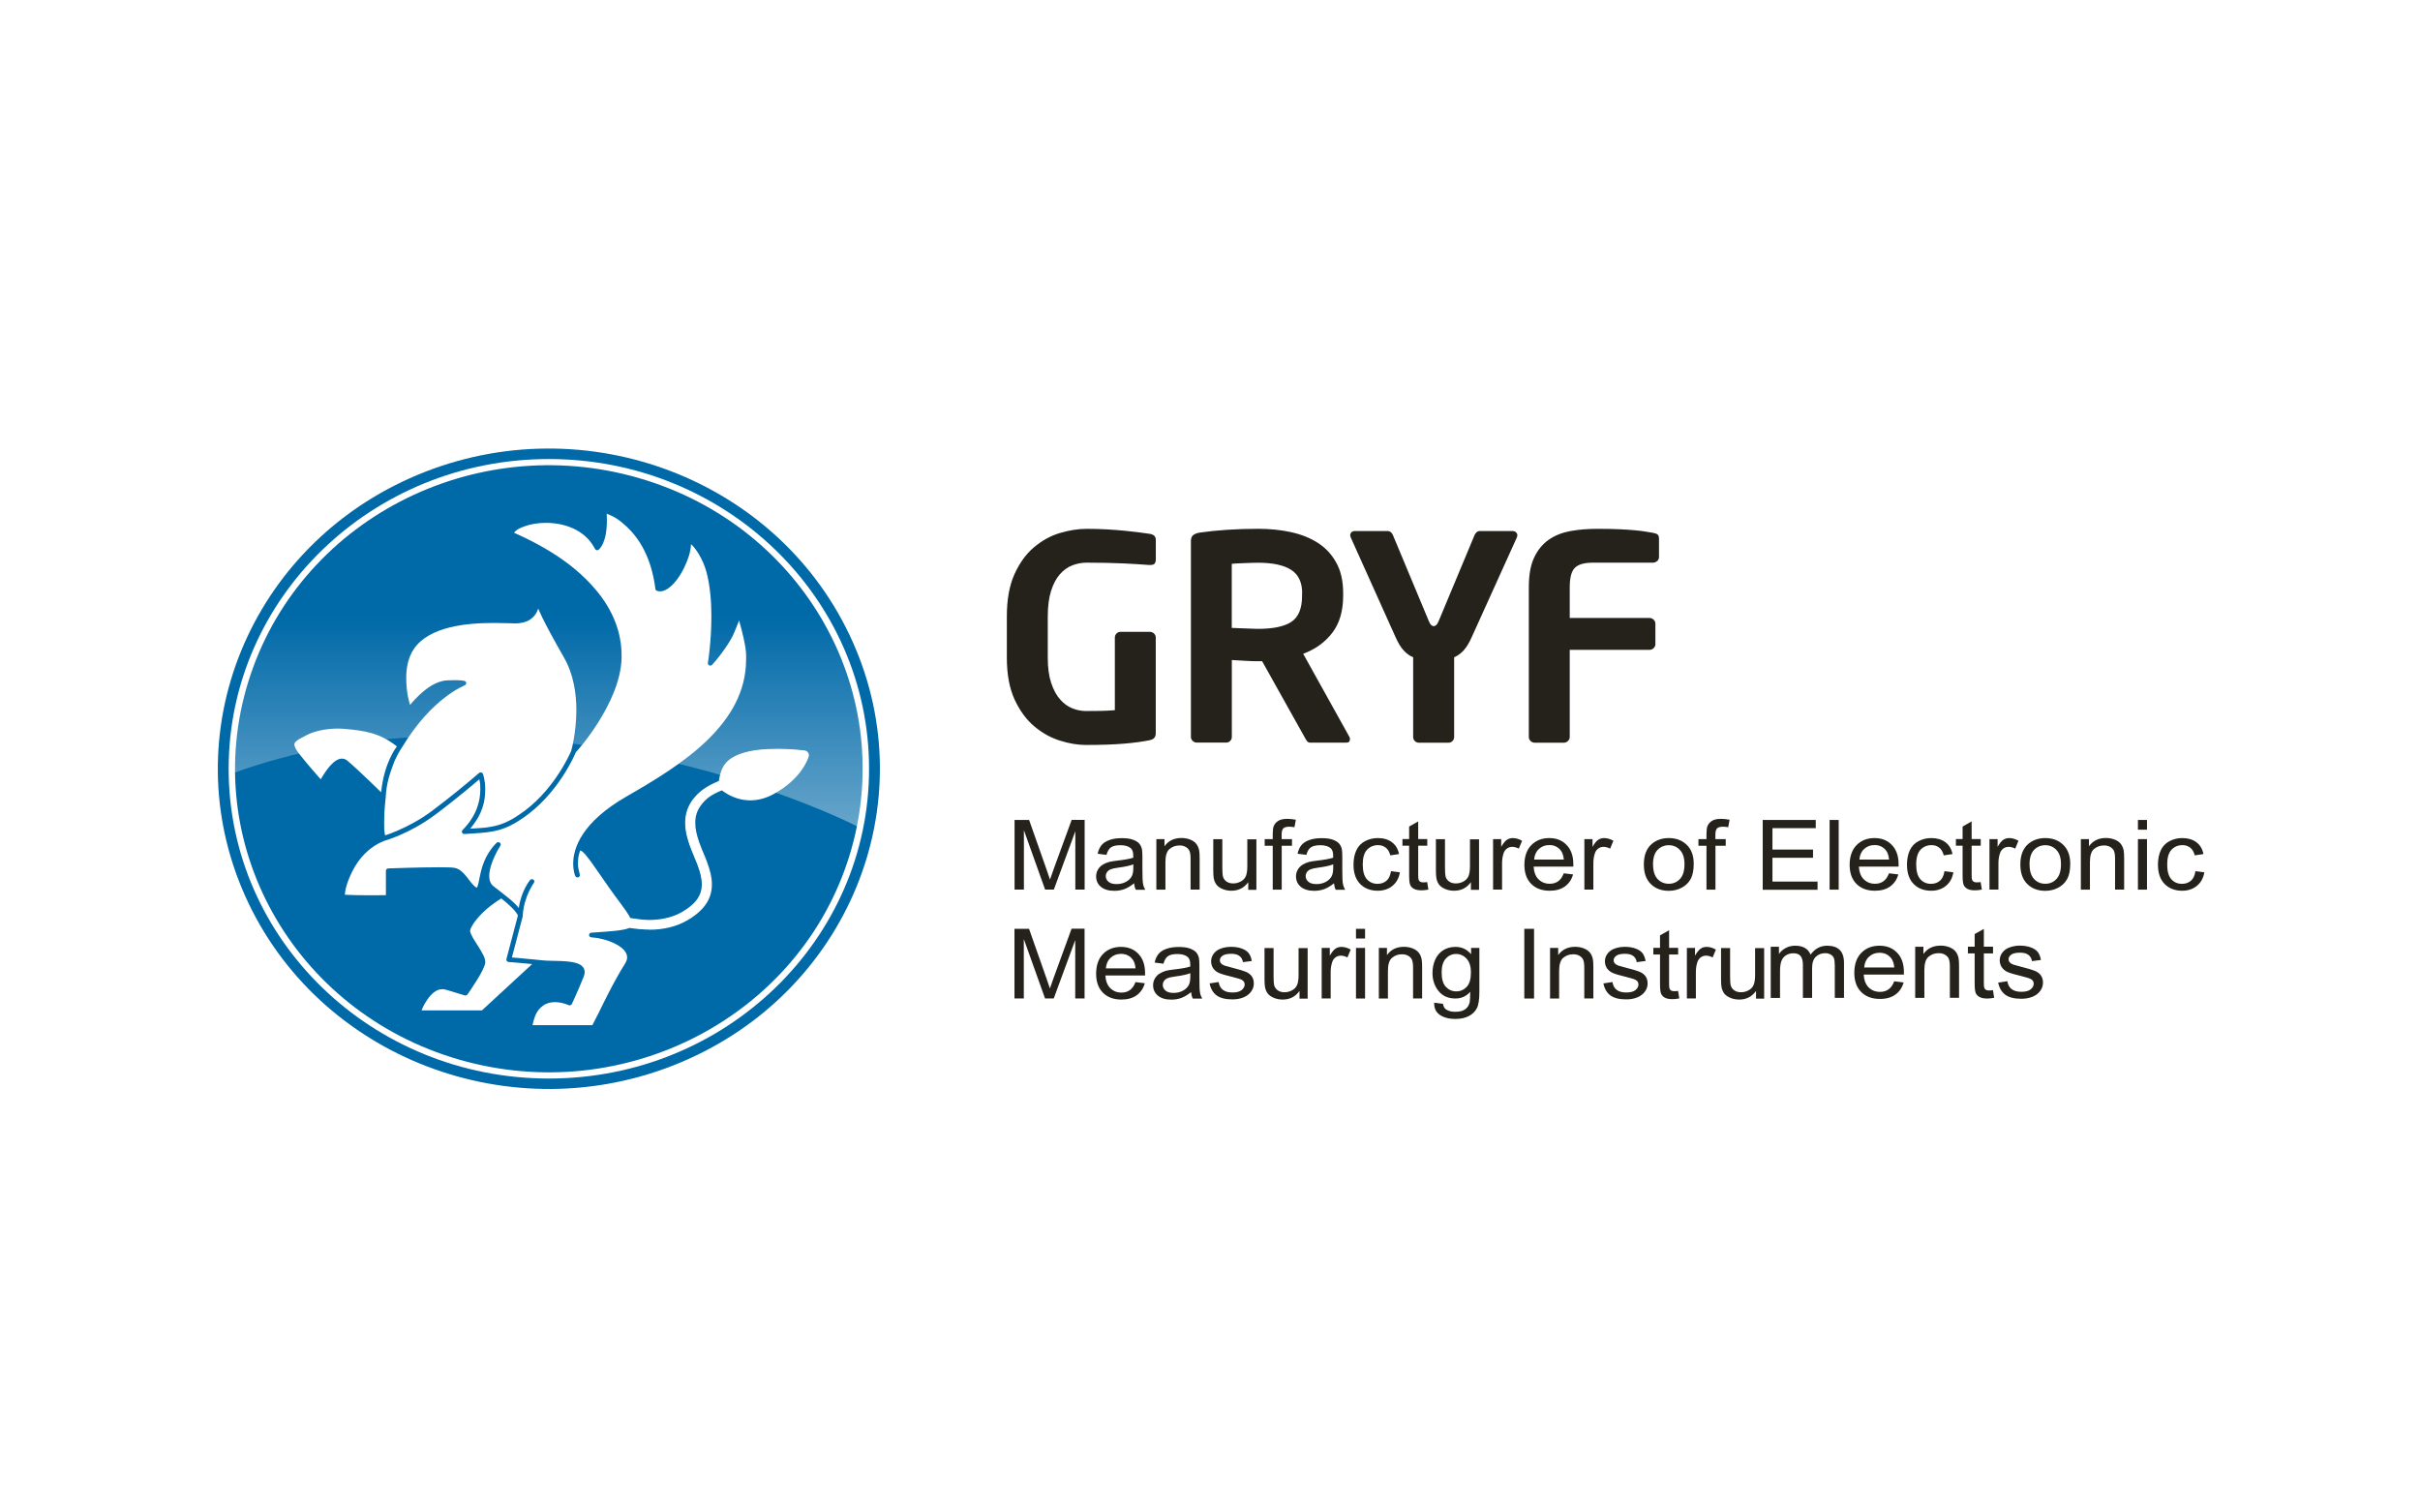 <svg width="160" height="100" viewBox="0 0 160 100" fill="none" xmlns="http://www.w3.org/2000/svg">
<rect width="160" height="100" fill="white"/>
<path fill-rule="evenodd" clip-rule="evenodd" d="M76.048 48.933C75.554 49.034 74.975 49.112 74.311 49.168C73.647 49.224 72.809 49.254 71.794 49.254C71.261 49.254 70.694 49.161 70.088 48.97C69.482 48.783 68.918 48.47 68.39 48.029C67.865 47.589 67.429 46.999 67.085 46.26C66.742 45.52 66.568 44.59 66.568 43.474V40.763C66.568 39.647 66.734 38.717 67.066 37.978C67.398 37.239 67.822 36.645 68.343 36.201C68.865 35.756 69.432 35.439 70.049 35.249C70.667 35.062 71.269 34.965 71.852 34.965C72.319 34.965 72.771 34.976 73.207 35.002C73.643 35.028 74.041 35.058 74.407 35.096C74.77 35.133 75.098 35.17 75.384 35.208C75.669 35.245 75.889 35.279 76.048 35.301C76.295 35.349 76.418 35.484 76.418 35.697V36.959C76.418 37.097 76.391 37.198 76.341 37.261C76.291 37.325 76.187 37.355 76.028 37.355H75.971C75.515 37.317 74.948 37.283 74.268 37.25C73.589 37.22 72.782 37.201 71.841 37.201C71.512 37.201 71.196 37.261 70.891 37.381C70.586 37.5 70.312 37.698 70.069 37.974C69.826 38.251 69.636 38.616 69.49 39.076C69.347 39.535 69.274 40.095 69.274 40.76V43.47C69.274 44.135 69.347 44.695 69.498 45.147C69.648 45.599 69.841 45.965 70.084 46.237C70.323 46.513 70.594 46.711 70.895 46.831C71.196 46.95 71.489 47.01 71.775 47.01C72.141 47.01 72.477 47.01 72.79 47.002C73.103 46.995 73.408 46.98 73.709 46.954V42.152C73.709 42.051 73.743 41.966 73.817 41.887C73.89 41.813 73.979 41.775 74.083 41.775H76.025C76.129 41.775 76.221 41.813 76.299 41.887C76.376 41.962 76.414 42.051 76.414 42.152V48.477C76.414 48.727 76.291 48.88 76.044 48.929L76.048 48.933Z" fill="#24221B"/>
<path fill-rule="evenodd" clip-rule="evenodd" d="M86.094 39.218C86.094 38.502 85.851 37.99 85.365 37.676C84.879 37.363 84.149 37.206 83.177 37.206C83.072 37.206 82.937 37.206 82.775 37.213C82.613 37.221 82.447 37.225 82.277 37.232C82.107 37.239 81.949 37.243 81.799 37.251C81.648 37.258 81.528 37.266 81.439 37.281V41.518C81.517 41.518 81.636 41.518 81.799 41.53C81.961 41.537 82.13 41.541 82.304 41.548C82.478 41.556 82.648 41.559 82.81 41.567C82.972 41.574 83.091 41.578 83.169 41.578C84.18 41.578 84.921 41.421 85.388 41.108C85.855 40.794 86.087 40.223 86.087 39.394V39.226L86.094 39.218ZM89.248 48.878C89.248 49.027 89.171 49.102 89.013 49.102H86.639C86.534 49.102 86.457 49.064 86.407 48.99C86.353 48.915 86.303 48.829 86.249 48.728L83.447 43.718H83.177C82.918 43.718 82.617 43.71 82.281 43.688C81.945 43.669 81.663 43.654 81.443 43.639V48.724C81.443 48.825 81.409 48.911 81.335 48.986C81.262 49.061 81.177 49.098 81.073 49.098H79.127C79.023 49.098 78.934 49.061 78.853 48.986C78.776 48.911 78.738 48.822 78.738 48.721V35.772C78.738 35.585 78.792 35.447 78.904 35.369C79.012 35.287 79.166 35.234 79.363 35.208C79.869 35.134 80.455 35.074 81.119 35.029C81.783 34.984 82.47 34.962 83.188 34.962C83.941 34.962 84.659 35.033 85.334 35.178C86.01 35.324 86.604 35.559 87.117 35.884C87.631 36.209 88.04 36.646 88.345 37.195C88.65 37.74 88.804 38.416 88.804 39.218V39.386C88.804 40.391 88.565 41.209 88.09 41.832C87.611 42.459 86.971 42.926 86.16 43.225L89.217 48.721C89.244 48.758 89.256 48.81 89.256 48.874L89.248 48.878Z" fill="#24221B"/>
<path fill-rule="evenodd" clip-rule="evenodd" d="M100.322 35.394C100.322 35.42 100.31 35.469 100.283 35.544L97.326 42.078C97.145 42.492 96.956 42.802 96.763 43.011C96.57 43.216 96.361 43.366 96.142 43.455V48.727C96.142 48.828 96.107 48.918 96.034 48.992C95.96 49.067 95.875 49.105 95.767 49.105H93.806C93.702 49.105 93.613 49.067 93.54 48.992C93.467 48.918 93.432 48.828 93.432 48.727V43.455C93.212 43.369 93.004 43.22 92.811 43.011C92.614 42.806 92.428 42.492 92.247 42.078L89.31 35.544C89.283 35.469 89.271 35.42 89.271 35.394C89.271 35.319 89.298 35.252 89.348 35.196C89.398 35.14 89.48 35.11 89.58 35.11H91.741C91.83 35.11 91.911 35.14 91.973 35.204C92.038 35.267 92.085 35.334 92.108 35.413L94.451 41.025C94.517 41.189 94.578 41.29 94.636 41.334C94.694 41.379 94.744 41.402 94.783 41.402C94.837 41.402 94.891 41.379 94.948 41.334C95.007 41.29 95.069 41.185 95.135 41.025L97.477 35.413C97.504 35.338 97.546 35.267 97.612 35.204C97.677 35.14 97.755 35.11 97.847 35.11H99.99C100.094 35.11 100.175 35.136 100.233 35.196C100.291 35.252 100.322 35.319 100.322 35.394Z" fill="#24221B"/>
<path fill-rule="evenodd" clip-rule="evenodd" d="M109.566 37.089C109.488 37.164 109.396 37.201 109.292 37.201H105.32C104.749 37.201 104.351 37.313 104.124 37.541C103.896 37.765 103.784 38.195 103.784 38.822V40.857H109.056C109.161 40.857 109.249 40.894 109.331 40.969C109.408 41.043 109.447 41.133 109.447 41.234V42.589C109.447 42.69 109.408 42.776 109.331 42.854C109.253 42.929 109.161 42.966 109.056 42.966H103.784V48.727C103.784 48.828 103.746 48.918 103.664 48.993C103.587 49.067 103.494 49.105 103.391 49.105H101.468C101.364 49.105 101.271 49.067 101.194 48.993C101.116 48.918 101.079 48.828 101.079 48.727V38.822C101.079 38.019 101.194 37.366 101.43 36.865C101.665 36.365 101.985 35.973 102.391 35.689C102.796 35.405 103.271 35.215 103.819 35.114C104.367 35.013 104.957 34.965 105.594 34.965C106.177 34.965 106.667 34.972 107.065 34.991C107.458 35.01 107.798 35.032 108.076 35.058C108.354 35.084 108.589 35.11 108.778 35.144C108.968 35.174 109.137 35.204 109.296 35.23C109.439 35.256 109.539 35.294 109.597 35.342C109.654 35.391 109.686 35.488 109.686 35.626V36.832C109.686 36.932 109.647 37.018 109.57 37.097L109.566 37.089Z" fill="#24221B"/>
<path fill-rule="evenodd" clip-rule="evenodd" d="M67.079 58.822V54.214H68.041L69.189 57.476C69.297 57.782 69.37 58.007 69.421 58.157C69.478 57.991 69.563 57.744 69.681 57.417L70.853 54.208H71.712V58.817H71.096V54.959L69.676 58.817H69.099L67.696 54.89V58.817H67.079V58.822ZM74.977 58.404C74.756 58.581 74.541 58.71 74.338 58.785C74.134 58.86 73.913 58.898 73.676 58.898C73.291 58.898 72.991 58.806 72.782 58.629C72.572 58.452 72.471 58.222 72.471 57.943C72.471 57.782 72.51 57.631 72.589 57.497C72.668 57.363 72.77 57.256 72.9 57.175C73.031 57.095 73.172 57.031 73.331 56.988C73.449 56.961 73.625 56.929 73.862 56.902C74.343 56.848 74.7 56.784 74.926 56.709C74.926 56.633 74.926 56.58 74.926 56.564C74.926 56.333 74.869 56.172 74.756 56.075C74.603 55.947 74.377 55.882 74.077 55.882C73.794 55.882 73.585 55.931 73.455 56.022C73.319 56.113 73.223 56.279 73.155 56.521L72.572 56.446C72.623 56.21 72.714 56.017 72.833 55.872C72.957 55.727 73.132 55.614 73.365 55.534C73.596 55.453 73.862 55.416 74.168 55.416C74.473 55.416 74.716 55.448 74.903 55.517C75.09 55.587 75.231 55.668 75.316 55.77C75.407 55.872 75.469 56 75.503 56.156C75.52 56.253 75.531 56.424 75.531 56.676V57.428C75.531 57.953 75.543 58.286 75.571 58.425C75.594 58.565 75.644 58.699 75.718 58.828H75.096C75.033 58.71 74.999 58.57 74.983 58.409L74.977 58.404ZM74.931 57.148C74.716 57.234 74.388 57.304 73.953 57.363C73.704 57.395 73.534 57.433 73.432 57.476C73.331 57.519 73.251 57.578 73.195 57.658C73.138 57.739 73.11 57.83 73.11 57.926C73.11 58.077 73.172 58.2 73.291 58.302C73.41 58.404 73.591 58.452 73.823 58.452C74.055 58.452 74.258 58.404 74.439 58.307C74.62 58.211 74.751 58.082 74.835 57.921C74.898 57.792 74.931 57.605 74.931 57.358V57.154V57.148ZM76.453 58.822V55.48H76.991V55.952C77.251 55.587 77.624 55.405 78.111 55.405C78.326 55.405 78.518 55.442 78.694 55.512C78.869 55.582 79.005 55.678 79.096 55.797C79.186 55.914 79.248 56.054 79.282 56.215C79.305 56.322 79.316 56.505 79.316 56.768V58.817H78.716V56.789C78.716 56.558 78.694 56.387 78.648 56.274C78.603 56.161 78.518 56.07 78.4 56C78.281 55.931 78.145 55.898 77.987 55.898C77.732 55.898 77.517 55.974 77.33 56.129C77.144 56.279 77.053 56.574 77.053 56.998V58.822H76.453ZM82.529 58.822V58.324C82.258 58.704 81.885 58.892 81.415 58.892C81.206 58.892 81.013 58.855 80.832 58.78C80.651 58.704 80.521 58.608 80.431 58.495C80.346 58.383 80.284 58.243 80.25 58.077C80.227 57.964 80.216 57.787 80.216 57.551V55.485H80.815V57.336C80.815 57.631 80.827 57.83 80.849 57.932C80.889 58.082 80.968 58.195 81.087 58.281C81.206 58.367 81.359 58.409 81.534 58.409C81.709 58.409 81.879 58.367 82.037 58.281C82.196 58.195 82.303 58.077 82.371 57.926C82.433 57.776 82.467 57.562 82.467 57.277V55.491H83.067V58.833H82.529V58.822ZM84.148 58.822V55.92H83.616V55.48H84.148V55.126C84.148 54.901 84.17 54.734 84.21 54.627C84.266 54.482 84.368 54.364 84.51 54.273C84.651 54.181 84.855 54.139 85.115 54.139C85.285 54.139 85.471 54.16 85.675 54.198L85.585 54.691C85.46 54.67 85.341 54.659 85.234 54.659C85.053 54.659 84.923 54.697 84.849 54.766C84.775 54.842 84.736 54.976 84.736 55.174V55.48H85.421V55.92H84.742V58.822H84.142H84.148ZM88.193 58.404C87.972 58.581 87.757 58.71 87.553 58.785C87.35 58.86 87.129 58.898 86.891 58.898C86.507 58.898 86.207 58.806 85.998 58.629C85.788 58.452 85.686 58.222 85.686 57.943C85.686 57.782 85.726 57.631 85.805 57.497C85.884 57.363 85.986 57.256 86.116 57.175C86.246 57.095 86.388 57.031 86.546 56.988C86.665 56.961 86.841 56.929 87.078 56.902C87.559 56.848 87.915 56.784 88.142 56.709C88.142 56.633 88.142 56.58 88.142 56.564C88.142 56.333 88.085 56.172 87.972 56.075C87.819 55.947 87.593 55.882 87.293 55.882C87.01 55.882 86.801 55.931 86.671 56.022C86.535 56.113 86.439 56.279 86.371 56.521L85.788 56.446C85.839 56.21 85.93 56.017 86.049 55.872C86.173 55.727 86.348 55.614 86.58 55.534C86.812 55.453 87.078 55.416 87.384 55.416C87.689 55.416 87.932 55.448 88.119 55.517C88.306 55.587 88.447 55.668 88.532 55.77C88.623 55.872 88.685 56 88.719 56.156C88.736 56.253 88.747 56.424 88.747 56.676V57.428C88.747 57.953 88.758 58.286 88.787 58.425C88.809 58.565 88.86 58.699 88.934 58.828H88.311C88.249 58.71 88.215 58.57 88.198 58.409L88.193 58.404ZM88.147 57.148C87.932 57.234 87.604 57.304 87.169 57.363C86.92 57.395 86.75 57.433 86.648 57.476C86.546 57.519 86.467 57.578 86.41 57.658C86.354 57.739 86.326 57.83 86.326 57.926C86.326 58.077 86.388 58.2 86.507 58.302C86.626 58.404 86.807 58.452 87.038 58.452C87.27 58.452 87.474 58.404 87.655 58.307C87.836 58.211 87.966 58.082 88.051 57.921C88.113 57.792 88.147 57.605 88.147 57.358V57.154V57.148ZM91.972 57.599L92.555 57.674C92.492 58.055 92.328 58.35 92.062 58.57C91.796 58.785 91.474 58.892 91.089 58.892C90.608 58.892 90.224 58.742 89.93 58.447C89.635 58.146 89.488 57.723 89.488 57.165C89.488 56.805 89.55 56.489 89.675 56.22C89.799 55.952 89.992 55.748 90.252 55.614C90.507 55.48 90.79 55.41 91.089 55.41C91.468 55.41 91.785 55.501 92.028 55.684C92.272 55.866 92.43 56.129 92.498 56.467L91.921 56.553C91.864 56.328 91.768 56.161 91.627 56.049C91.485 55.936 91.316 55.877 91.118 55.877C90.818 55.877 90.575 55.979 90.382 56.183C90.195 56.387 90.099 56.709 90.099 57.154C90.099 57.599 90.19 57.926 90.371 58.13C90.552 58.334 90.79 58.436 91.078 58.436C91.316 58.436 91.508 58.367 91.666 58.232C91.825 58.098 91.921 57.889 91.966 57.605L91.972 57.599ZM94.359 58.318L94.439 58.817C94.269 58.849 94.122 58.865 93.992 58.865C93.777 58.865 93.607 58.833 93.488 58.769C93.369 58.704 93.284 58.619 93.239 58.511C93.188 58.404 93.166 58.184 93.166 57.841V55.914H92.724V55.475H93.166V54.648L93.765 54.31V55.475H94.365V55.914H93.765V57.873C93.765 58.034 93.777 58.141 93.799 58.184C93.822 58.232 93.856 58.265 93.901 58.297C93.946 58.324 94.014 58.34 94.105 58.34C94.173 58.34 94.257 58.334 94.365 58.318H94.359ZM97.25 58.822V58.324C96.979 58.704 96.605 58.892 96.136 58.892C95.926 58.892 95.734 58.855 95.553 58.78C95.372 58.704 95.242 58.608 95.151 58.495C95.067 58.383 95.004 58.243 94.97 58.077C94.948 57.964 94.936 57.787 94.936 57.551V55.485H95.536V57.336C95.536 57.631 95.547 57.83 95.57 57.932C95.61 58.082 95.689 58.195 95.808 58.281C95.926 58.367 96.079 58.409 96.254 58.409C96.43 58.409 96.6 58.367 96.758 58.281C96.916 58.195 97.024 58.077 97.092 57.926C97.154 57.776 97.188 57.562 97.188 57.277V55.491H97.788V58.833H97.25V58.822ZM98.716 58.822V55.48H99.253V55.99C99.389 55.754 99.519 55.598 99.632 55.523C99.751 55.448 99.875 55.41 100.017 55.41C100.22 55.41 100.424 55.469 100.633 55.587L100.418 56.108C100.271 56.032 100.13 55.99 99.983 55.99C99.853 55.99 99.734 56.027 99.632 56.102C99.53 56.177 99.457 56.279 99.411 56.413C99.344 56.612 99.31 56.832 99.31 57.073V58.817H98.71L98.716 58.822ZM103.389 57.739L104.005 57.814C103.909 58.152 103.728 58.42 103.468 58.608C103.208 58.796 102.868 58.892 102.461 58.892C101.946 58.892 101.539 58.742 101.239 58.442C100.939 58.141 100.786 57.723 100.786 57.181C100.786 56.639 100.939 56.183 101.244 55.877C101.55 55.566 101.946 55.41 102.427 55.41C102.908 55.41 103.281 55.56 103.575 55.866C103.875 56.172 104.022 56.596 104.022 57.148C104.022 57.181 104.022 57.234 104.022 57.299H101.397C101.42 57.664 101.527 57.948 101.725 58.141C101.923 58.334 102.167 58.431 102.461 58.431C102.681 58.431 102.868 58.377 103.021 58.265C103.174 58.157 103.298 57.98 103.389 57.739ZM101.431 56.832H103.394C103.366 56.553 103.292 56.338 103.168 56.199C102.981 55.979 102.732 55.872 102.433 55.872C102.161 55.872 101.929 55.958 101.742 56.135C101.556 56.306 101.454 56.542 101.431 56.832ZM104.752 58.822V55.48H105.29V55.99C105.425 55.754 105.555 55.598 105.669 55.523C105.787 55.448 105.912 55.41 106.053 55.41C106.257 55.41 106.461 55.469 106.67 55.587L106.455 56.108C106.308 56.032 106.166 55.99 106.019 55.99C105.889 55.99 105.77 56.027 105.669 56.102C105.567 56.177 105.493 56.279 105.448 56.413C105.38 56.612 105.346 56.832 105.346 57.073V58.817H104.746L104.752 58.822ZM108.684 57.154C108.684 56.537 108.865 56.081 109.227 55.78C109.527 55.534 109.9 55.41 110.336 55.41C110.817 55.41 111.213 55.56 111.525 55.861C111.83 56.161 111.982 56.574 111.982 57.106C111.982 57.535 111.914 57.873 111.778 58.12C111.643 58.367 111.444 58.554 111.185 58.694C110.924 58.828 110.642 58.898 110.336 58.898C109.844 58.898 109.442 58.747 109.142 58.447C108.837 58.146 108.684 57.717 108.684 57.154ZM109.294 57.154C109.294 57.583 109.391 57.9 109.589 58.114C109.788 58.329 110.037 58.431 110.336 58.431C110.636 58.431 110.879 58.324 111.077 58.109C111.276 57.894 111.371 57.572 111.371 57.132C111.371 56.719 111.27 56.408 111.071 56.199C110.873 55.984 110.624 55.882 110.33 55.882C110.037 55.882 109.782 55.99 109.584 56.199C109.385 56.408 109.29 56.73 109.29 57.154H109.294ZM112.825 58.822V55.92H112.294V55.48H112.825V55.126C112.825 54.901 112.848 54.734 112.887 54.627C112.944 54.482 113.045 54.364 113.187 54.273C113.329 54.181 113.533 54.139 113.792 54.139C113.962 54.139 114.149 54.16 114.353 54.198L114.262 54.691C114.138 54.67 114.019 54.659 113.912 54.659C113.731 54.659 113.6 54.697 113.527 54.766C113.454 54.842 113.414 54.976 113.414 55.174V55.48H114.098V55.92H113.419V58.822H112.82H112.825ZM116.543 58.822V54.214H120.049V54.756H117.187V56.172H119.869V56.714H117.187V58.286H120.169V58.828H116.543V58.822ZM120.966 58.822V54.214H121.566V58.822H120.966ZM124.893 57.739L125.509 57.814C125.413 58.152 125.232 58.42 124.972 58.608C124.711 58.796 124.373 58.892 123.964 58.892C123.45 58.892 123.043 58.742 122.743 58.442C122.444 58.141 122.29 57.723 122.29 57.181C122.29 56.639 122.444 56.183 122.748 55.877C123.054 55.566 123.45 55.41 123.931 55.41C124.412 55.41 124.786 55.56 125.08 55.866C125.379 56.172 125.527 56.596 125.527 57.148C125.527 57.181 125.527 57.234 125.527 57.299H122.901C122.924 57.664 123.031 57.948 123.229 58.141C123.428 58.334 123.671 58.431 123.964 58.431C124.185 58.431 124.373 58.377 124.525 58.265C124.677 58.157 124.802 57.98 124.893 57.739ZM122.936 56.832H124.898C124.869 56.553 124.796 56.338 124.672 56.199C124.485 55.979 124.236 55.872 123.936 55.872C123.665 55.872 123.434 55.958 123.246 56.135C123.059 56.306 122.958 56.542 122.936 56.832ZM128.564 57.599L129.147 57.674C129.085 58.055 128.921 58.35 128.655 58.57C128.389 58.785 128.067 58.892 127.681 58.892C127.201 58.892 126.816 58.742 126.523 58.447C126.228 58.146 126.081 57.723 126.081 57.165C126.081 56.805 126.143 56.489 126.268 56.22C126.392 55.952 126.584 55.748 126.845 55.614C127.1 55.48 127.382 55.41 127.681 55.41C128.061 55.41 128.377 55.501 128.62 55.684C128.865 55.866 129.023 56.129 129.09 56.467L128.513 56.553C128.456 56.328 128.361 56.161 128.219 56.049C128.078 55.936 127.908 55.877 127.71 55.877C127.41 55.877 127.167 55.979 126.974 56.183C126.788 56.387 126.691 56.709 126.691 57.154C126.691 57.599 126.782 57.926 126.964 58.13C127.144 58.334 127.382 58.436 127.671 58.436C127.908 58.436 128.1 58.367 128.259 58.232C128.418 58.098 128.513 57.889 128.559 57.605L128.564 57.599ZM130.952 58.318L131.031 58.817C130.861 58.849 130.714 58.865 130.584 58.865C130.369 58.865 130.199 58.833 130.08 58.769C129.962 58.704 129.877 58.619 129.831 58.511C129.78 58.404 129.758 58.184 129.758 57.841V55.914H129.317V55.475H129.758V54.648L130.357 54.31V55.475H130.958V55.914H130.357V57.873C130.357 58.034 130.369 58.141 130.392 58.184C130.414 58.232 130.448 58.265 130.493 58.297C130.539 58.324 130.606 58.34 130.697 58.34C130.766 58.34 130.851 58.334 130.958 58.318H130.952ZM131.535 58.822V55.48H132.072V55.99C132.207 55.754 132.338 55.598 132.451 55.523C132.57 55.448 132.695 55.41 132.835 55.41C133.039 55.41 133.243 55.469 133.452 55.587L133.238 56.108C133.09 56.032 132.948 55.99 132.802 55.99C132.671 55.99 132.553 56.027 132.451 56.102C132.349 56.177 132.276 56.279 132.23 56.413C132.163 56.612 132.128 56.832 132.128 57.073V58.817H131.529L131.535 58.822ZM133.577 57.154C133.577 56.537 133.758 56.081 134.12 55.78C134.42 55.534 134.793 55.41 135.229 55.41C135.709 55.41 136.106 55.56 136.417 55.861C136.722 56.161 136.875 56.574 136.875 57.106C136.875 57.535 136.807 57.873 136.671 58.12C136.535 58.367 136.337 58.554 136.078 58.694C135.817 58.828 135.535 58.898 135.229 58.898C134.737 58.898 134.335 58.747 134.035 58.447C133.73 58.146 133.577 57.717 133.577 57.154ZM134.187 57.154C134.187 57.583 134.284 57.9 134.482 58.114C134.681 58.329 134.93 58.431 135.229 58.431C135.529 58.431 135.772 58.324 135.97 58.109C136.168 57.894 136.264 57.572 136.264 57.132C136.264 56.719 136.163 56.408 135.964 56.199C135.766 55.984 135.517 55.882 135.223 55.882C134.93 55.882 134.675 55.99 134.476 56.199C134.278 56.408 134.183 56.73 134.183 57.154H134.187ZM137.577 58.822V55.48H138.114V55.952C138.375 55.587 138.748 55.405 139.234 55.405C139.45 55.405 139.642 55.442 139.817 55.512C139.993 55.582 140.128 55.678 140.219 55.797C140.309 55.914 140.371 56.054 140.406 56.215C140.428 56.322 140.44 56.505 140.44 56.768V58.817H139.839V56.789C139.839 56.558 139.817 56.387 139.772 56.274C139.727 56.161 139.642 56.07 139.523 56C139.404 55.931 139.268 55.898 139.11 55.898C138.855 55.898 138.64 55.974 138.454 56.129C138.266 56.279 138.177 56.574 138.177 56.998V58.822H137.577ZM141.351 54.858V54.214H141.95V54.858H141.351ZM141.351 58.822V55.48H141.95V58.822H141.351ZM145.158 57.599L145.74 57.674C145.679 58.055 145.515 58.35 145.248 58.57C144.982 58.785 144.66 58.892 144.276 58.892C143.794 58.892 143.41 58.742 143.116 58.447C142.821 58.146 142.675 57.723 142.675 57.165C142.675 56.805 142.736 56.489 142.861 56.22C142.985 55.952 143.177 55.748 143.438 55.614C143.693 55.48 143.975 55.41 144.276 55.41C144.654 55.41 144.971 55.501 145.214 55.684C145.458 55.866 145.616 56.129 145.683 56.467L145.106 56.553C145.05 56.328 144.954 56.161 144.813 56.049C144.671 55.936 144.501 55.877 144.303 55.877C144.003 55.877 143.76 55.979 143.568 56.183C143.381 56.387 143.285 56.709 143.285 57.154C143.285 57.599 143.375 57.926 143.557 58.13C143.738 58.334 143.975 58.436 144.264 58.436C144.501 58.436 144.693 58.367 144.853 58.232C145.011 58.098 145.106 57.889 145.152 57.605L145.158 57.599ZM67.073 66.017V61.409H68.035L69.183 64.671C69.291 64.977 69.365 65.202 69.415 65.352C69.472 65.186 69.557 64.939 69.676 64.612L70.847 61.403H71.707V66.012H71.09V62.154L69.67 66.012H69.093L67.69 62.084V66.012H67.073V66.017ZM75.073 64.934L75.69 65.009C75.594 65.347 75.412 65.615 75.152 65.803C74.892 65.99 74.552 66.087 74.145 66.087C73.63 66.087 73.223 65.937 72.923 65.636C72.623 65.336 72.471 64.918 72.471 64.376C72.471 63.834 72.623 63.378 72.929 63.072C73.234 62.761 73.63 62.605 74.111 62.605C74.592 62.605 74.966 62.755 75.26 63.061C75.559 63.367 75.707 63.791 75.707 64.343C75.707 64.376 75.707 64.429 75.707 64.494H73.082C73.104 64.859 73.212 65.143 73.41 65.336C73.608 65.529 73.851 65.626 74.145 65.626C74.366 65.626 74.552 65.572 74.705 65.459C74.858 65.352 74.983 65.175 75.073 64.934ZM73.115 64.027H75.079C75.05 63.748 74.977 63.533 74.852 63.394C74.666 63.174 74.417 63.066 74.117 63.066C73.845 63.066 73.613 63.152 73.427 63.329C73.24 63.501 73.138 63.737 73.115 64.027ZM78.745 65.599C78.524 65.776 78.309 65.905 78.105 65.98C77.902 66.055 77.681 66.092 77.444 66.092C77.059 66.092 76.759 66.001 76.55 65.824C76.34 65.647 76.238 65.416 76.238 65.137C76.238 64.977 76.278 64.826 76.357 64.692C76.436 64.558 76.538 64.451 76.668 64.37C76.799 64.29 76.94 64.225 77.098 64.182C77.217 64.156 77.393 64.123 77.63 64.097C78.111 64.043 78.468 63.978 78.694 63.904C78.694 63.828 78.694 63.775 78.694 63.759C78.694 63.528 78.637 63.367 78.524 63.27C78.371 63.142 78.145 63.077 77.845 63.077C77.562 63.077 77.353 63.125 77.223 63.217C77.087 63.308 76.991 63.474 76.923 63.716L76.34 63.641C76.391 63.404 76.482 63.211 76.6 63.066C76.725 62.922 76.9 62.809 77.132 62.728C77.364 62.648 77.63 62.61 77.936 62.61C78.241 62.61 78.484 62.643 78.671 62.712C78.858 62.782 78.999 62.863 79.084 62.965C79.175 63.066 79.237 63.195 79.271 63.351C79.288 63.447 79.299 63.619 79.299 63.871V64.622C79.299 65.148 79.311 65.481 79.339 65.62C79.361 65.76 79.412 65.894 79.486 66.023H78.864C78.801 65.905 78.767 65.765 78.75 65.604L78.745 65.599ZM78.699 64.343C78.484 64.429 78.156 64.499 77.721 64.558C77.472 64.59 77.302 64.628 77.2 64.671C77.098 64.714 77.019 64.773 76.963 64.853C76.906 64.934 76.878 65.025 76.878 65.121C76.878 65.272 76.94 65.395 77.059 65.497C77.178 65.599 77.359 65.647 77.591 65.647C77.823 65.647 78.026 65.599 78.207 65.502C78.388 65.406 78.518 65.277 78.603 65.116C78.665 64.987 78.699 64.799 78.699 64.553V64.349V64.343ZM79.984 65.019L80.572 64.928C80.606 65.154 80.697 65.325 80.849 65.443C81.002 65.561 81.211 65.62 81.483 65.62C81.754 65.62 81.964 65.567 82.094 65.459C82.224 65.352 82.292 65.229 82.292 65.089C82.292 64.96 82.23 64.859 82.111 64.789C82.026 64.74 81.822 64.676 81.5 64.596C81.064 64.494 80.759 64.402 80.589 64.327C80.419 64.252 80.295 64.145 80.204 64.011C80.119 63.877 80.074 63.726 80.074 63.565C80.074 63.415 80.108 63.281 80.182 63.152C80.255 63.023 80.351 62.922 80.476 62.836C80.566 62.771 80.697 62.718 80.855 62.669C81.013 62.627 81.189 62.6 81.37 62.6C81.647 62.6 81.89 62.637 82.094 62.712C82.303 62.788 82.456 62.889 82.558 63.018C82.654 63.147 82.728 63.319 82.761 63.538L82.179 63.614C82.15 63.442 82.077 63.303 81.947 63.206C81.822 63.109 81.641 63.061 81.409 63.061C81.138 63.061 80.94 63.104 80.827 63.19C80.708 63.276 80.651 63.378 80.651 63.49C80.651 63.565 80.674 63.63 80.725 63.689C80.776 63.748 80.849 63.801 80.951 63.839C81.013 63.861 81.183 63.909 81.477 63.984C81.896 64.091 82.19 64.177 82.36 64.247C82.529 64.317 82.66 64.413 82.756 64.542C82.852 64.671 82.897 64.832 82.897 65.025C82.897 65.218 82.841 65.39 82.722 65.556C82.603 65.722 82.439 65.851 82.218 65.942C81.998 66.033 81.749 66.076 81.477 66.076C81.019 66.076 80.668 65.985 80.431 65.808C80.193 65.626 80.04 65.363 79.972 65.009L79.984 65.019ZM85.918 66.017V65.518C85.647 65.899 85.273 66.087 84.804 66.087C84.594 66.087 84.402 66.049 84.221 65.974C84.04 65.899 83.91 65.803 83.819 65.69C83.735 65.577 83.672 65.438 83.638 65.272C83.616 65.159 83.604 64.982 83.604 64.746V62.68H84.204V64.531C84.204 64.826 84.215 65.025 84.238 65.127C84.278 65.277 84.357 65.39 84.476 65.475C84.594 65.561 84.747 65.604 84.923 65.604C85.098 65.604 85.268 65.561 85.426 65.475C85.585 65.39 85.692 65.272 85.76 65.121C85.822 64.971 85.856 64.757 85.856 64.472V62.685H86.456V66.028H85.918V66.017ZM87.384 66.017V62.675H87.921V63.184C88.057 62.948 88.187 62.793 88.3 62.718C88.419 62.643 88.543 62.605 88.685 62.605C88.888 62.605 89.092 62.664 89.302 62.782L89.087 63.303C88.939 63.227 88.798 63.184 88.651 63.184C88.521 63.184 88.402 63.222 88.3 63.297C88.198 63.372 88.125 63.474 88.079 63.608C88.012 63.807 87.978 64.027 87.978 64.268V66.012H87.378L87.384 66.017ZM89.652 62.052V61.409H90.252V62.052H89.652ZM89.652 66.017V62.675H90.252V66.017H89.652ZM91.163 66.017V62.675H91.7V63.147C91.96 62.782 92.334 62.6 92.82 62.6C93.035 62.6 93.228 62.637 93.403 62.707C93.579 62.777 93.714 62.873 93.805 62.991C93.895 63.109 93.958 63.249 93.992 63.41C94.014 63.517 94.025 63.7 94.025 63.962V66.012H93.426V63.984C93.426 63.753 93.403 63.581 93.358 63.469C93.313 63.356 93.228 63.265 93.109 63.195C92.99 63.125 92.855 63.093 92.696 63.093C92.441 63.093 92.226 63.168 92.04 63.324C91.853 63.474 91.763 63.769 91.763 64.193V66.017H91.163ZM94.829 66.296L95.406 66.371C95.429 66.543 95.496 66.667 95.61 66.742C95.757 66.844 95.96 66.897 96.215 66.897C96.492 66.897 96.707 66.844 96.854 66.742C97.007 66.64 97.109 66.49 97.16 66.302C97.188 66.189 97.205 65.948 97.205 65.577C96.945 65.867 96.617 66.017 96.232 66.017C95.745 66.017 95.372 65.851 95.106 65.518C94.84 65.186 94.71 64.789 94.71 64.327C94.71 64.011 94.772 63.716 94.891 63.447C95.01 63.179 95.191 62.97 95.417 62.825C95.649 62.68 95.921 62.605 96.232 62.605C96.645 62.605 96.99 62.766 97.262 63.088V62.675H97.81V65.561C97.81 66.082 97.754 66.452 97.641 66.667C97.527 66.881 97.352 67.053 97.109 67.182C96.866 67.305 96.571 67.369 96.215 67.369C95.796 67.369 95.457 67.278 95.197 67.101C94.936 66.924 94.812 66.656 94.823 66.296H94.829ZM95.315 64.29C95.315 64.724 95.406 65.046 95.593 65.245C95.779 65.443 96.006 65.545 96.283 65.545C96.56 65.545 96.786 65.443 96.973 65.245C97.16 65.046 97.25 64.73 97.25 64.306C97.25 63.882 97.154 63.592 96.962 63.383C96.769 63.174 96.537 63.072 96.272 63.072C96.006 63.072 95.779 63.174 95.593 63.378C95.406 63.581 95.315 63.882 95.315 64.284V64.29ZM100.78 66.017V61.409H101.425V66.017H100.78ZM102.483 66.017V62.675H103.021V63.147C103.281 62.782 103.655 62.6 104.141 62.6C104.356 62.6 104.548 62.637 104.724 62.707C104.899 62.777 105.035 62.873 105.125 62.991C105.216 63.109 105.278 63.249 105.312 63.41C105.335 63.517 105.346 63.7 105.346 63.962V66.012H104.746V63.984C104.746 63.753 104.724 63.581 104.678 63.469C104.633 63.356 104.548 63.265 104.43 63.195C104.311 63.125 104.175 63.093 104.017 63.093C103.762 63.093 103.547 63.168 103.36 63.324C103.174 63.474 103.083 63.769 103.083 64.193V66.017H102.483ZM106.019 65.019L106.608 64.928C106.642 65.154 106.732 65.325 106.885 65.443C107.038 65.561 107.247 65.62 107.519 65.62C107.79 65.62 107.999 65.567 108.13 65.459C108.26 65.352 108.328 65.229 108.328 65.089C108.328 64.96 108.266 64.859 108.146 64.789C108.061 64.74 107.858 64.676 107.536 64.596C107.1 64.494 106.794 64.402 106.625 64.327C106.455 64.252 106.331 64.145 106.24 64.011C106.155 63.877 106.11 63.726 106.11 63.565C106.11 63.415 106.144 63.281 106.217 63.152C106.291 63.023 106.387 62.922 106.512 62.836C106.602 62.771 106.732 62.718 106.891 62.669C107.049 62.627 107.224 62.6 107.405 62.6C107.683 62.6 107.926 62.637 108.13 62.712C108.339 62.788 108.492 62.889 108.594 63.018C108.689 63.147 108.764 63.319 108.798 63.538L108.215 63.614C108.187 63.442 108.112 63.303 107.983 63.206C107.858 63.109 107.677 63.061 107.445 63.061C107.173 63.061 106.975 63.104 106.862 63.19C106.743 63.276 106.687 63.378 106.687 63.49C106.687 63.565 106.71 63.63 106.76 63.689C106.811 63.748 106.885 63.801 106.987 63.839C107.049 63.861 107.219 63.909 107.513 63.984C107.932 64.091 108.225 64.177 108.395 64.247C108.565 64.317 108.695 64.413 108.792 64.542C108.887 64.671 108.933 64.832 108.933 65.025C108.933 65.218 108.877 65.39 108.758 65.556C108.638 65.722 108.474 65.851 108.254 65.942C108.033 66.033 107.785 66.076 107.513 66.076C107.055 66.076 106.704 65.985 106.466 65.808C106.229 65.626 106.076 65.363 106.008 65.009L106.019 65.019ZM110.948 65.513L111.027 66.012C110.857 66.044 110.709 66.06 110.579 66.06C110.365 66.06 110.195 66.028 110.076 65.964C109.956 65.899 109.873 65.814 109.827 65.706C109.776 65.599 109.753 65.379 109.753 65.035V63.109H109.312V62.669H109.753V61.843L110.353 61.505V62.669H110.952V63.109H110.353V65.068C110.353 65.229 110.365 65.336 110.387 65.379C110.41 65.427 110.444 65.459 110.489 65.492C110.535 65.518 110.602 65.534 110.693 65.534C110.76 65.534 110.845 65.529 110.952 65.513H110.948ZM111.529 66.017V62.675H112.067V63.184C112.203 62.948 112.333 62.793 112.446 62.718C112.565 62.643 112.689 62.605 112.831 62.605C113.035 62.605 113.238 62.664 113.448 62.782L113.233 63.303C113.086 63.227 112.944 63.184 112.796 63.184C112.667 63.184 112.548 63.222 112.446 63.297C112.345 63.372 112.271 63.474 112.225 63.608C112.158 63.807 112.124 64.027 112.124 64.268V66.012H111.525L111.529 66.017ZM116.101 66.017V65.518C115.829 65.899 115.456 66.087 114.986 66.087C114.778 66.087 114.585 66.049 114.404 65.974C114.223 65.899 114.092 65.803 114.002 65.69C113.917 65.577 113.855 65.438 113.821 65.272C113.798 65.159 113.788 64.982 113.788 64.746V62.68H114.387V64.531C114.387 64.826 114.398 65.025 114.421 65.127C114.46 65.277 114.539 65.39 114.658 65.475C114.778 65.561 114.93 65.604 115.106 65.604C115.28 65.604 115.45 65.561 115.608 65.475C115.768 65.39 115.875 65.272 115.942 65.121C116.005 64.971 116.039 64.757 116.039 64.472V62.685H116.638V66.028H116.101V66.017Z" fill="#24221B"/>
<path fill-rule="evenodd" clip-rule="evenodd" d="M117.073 65.975V62.597H117.617V63.074C117.726 62.912 117.876 62.776 118.065 62.678C118.249 62.575 118.46 62.527 118.701 62.527C118.965 62.527 119.182 62.581 119.349 62.684C119.515 62.787 119.636 62.933 119.705 63.118C119.991 62.722 120.358 62.527 120.811 62.527C121.166 62.527 121.441 62.619 121.631 62.803C121.82 62.987 121.917 63.275 121.917 63.66V65.975H121.309V63.85C121.309 63.622 121.287 63.459 121.252 63.356C121.213 63.253 121.143 63.177 121.04 63.112C120.936 63.053 120.817 63.02 120.679 63.02C120.427 63.02 120.22 63.101 120.054 63.259C119.888 63.416 119.808 63.671 119.808 64.018V65.975H119.2V63.785C119.2 63.53 119.148 63.34 119.051 63.215C118.953 63.09 118.793 63.026 118.569 63.026C118.397 63.026 118.243 63.069 118.099 63.15C117.956 63.237 117.853 63.356 117.784 63.524C117.721 63.687 117.687 63.92 117.687 64.229V65.981H117.079L117.073 65.975ZM125.236 64.88L125.861 64.956C125.764 65.297 125.58 65.569 125.317 65.758C125.053 65.948 124.709 66.046 124.296 66.046C123.775 66.046 123.362 65.894 123.057 65.59C122.754 65.287 122.599 64.864 122.599 64.316C122.599 63.768 122.754 63.307 123.063 62.998C123.373 62.684 123.775 62.527 124.261 62.527C124.749 62.527 125.127 62.678 125.426 62.987C125.73 63.297 125.878 63.725 125.878 64.284C125.878 64.316 125.878 64.37 125.878 64.435H123.219C123.242 64.804 123.35 65.091 123.551 65.287C123.752 65.482 123.998 65.579 124.296 65.579C124.52 65.579 124.709 65.525 124.864 65.411C125.018 65.303 125.145 65.124 125.236 64.88ZM123.252 63.964H125.242C125.213 63.682 125.139 63.465 125.012 63.324C124.823 63.101 124.571 62.993 124.267 62.993C123.992 62.993 123.757 63.08 123.568 63.259C123.379 63.432 123.276 63.671 123.252 63.964ZM126.624 65.975V62.597H127.168V63.074C127.432 62.706 127.81 62.521 128.304 62.521C128.521 62.521 128.716 62.559 128.894 62.63C129.071 62.7 129.209 62.798 129.301 62.917C129.393 63.036 129.455 63.177 129.49 63.34C129.513 63.448 129.524 63.633 129.524 63.898V65.97H128.917V63.92C128.917 63.687 128.894 63.514 128.848 63.4C128.802 63.286 128.716 63.194 128.595 63.123C128.476 63.053 128.337 63.02 128.177 63.02C127.919 63.02 127.701 63.096 127.512 63.253C127.323 63.405 127.231 63.703 127.231 64.132V65.975H126.624ZM131.766 65.466L131.846 65.97C131.674 66.002 131.525 66.019 131.393 66.019C131.176 66.019 131.003 65.986 130.883 65.921C130.763 65.856 130.677 65.769 130.63 65.661C130.579 65.552 130.556 65.33 130.556 64.983V63.036H130.109V62.592H130.556V61.757L131.164 61.415V62.592H131.771V63.036H131.164V65.016C131.164 65.178 131.176 65.287 131.198 65.33C131.221 65.379 131.256 65.411 131.301 65.444C131.348 65.471 131.416 65.487 131.508 65.487C131.576 65.487 131.662 65.482 131.771 65.466H131.766ZM132.121 64.967L132.718 64.874C132.751 65.102 132.844 65.276 132.999 65.395C133.153 65.514 133.365 65.574 133.641 65.574C133.916 65.574 134.128 65.52 134.259 65.411C134.392 65.303 134.46 65.178 134.46 65.037C134.46 64.907 134.398 64.804 134.277 64.734C134.191 64.685 133.984 64.62 133.658 64.538C133.217 64.435 132.907 64.343 132.735 64.267C132.563 64.191 132.437 64.083 132.345 63.947C132.259 63.812 132.213 63.66 132.213 63.497C132.213 63.345 132.247 63.21 132.322 63.08C132.396 62.95 132.494 62.847 132.62 62.76C132.712 62.695 132.844 62.641 133.004 62.592C133.165 62.548 133.342 62.521 133.526 62.521C133.807 62.521 134.053 62.559 134.259 62.635C134.472 62.711 134.626 62.814 134.73 62.944C134.827 63.074 134.901 63.248 134.936 63.47L134.345 63.546C134.317 63.373 134.242 63.232 134.111 63.134C133.984 63.036 133.801 62.987 133.566 62.987C133.291 62.987 133.09 63.031 132.975 63.118C132.855 63.204 132.798 63.307 132.798 63.421C132.798 63.497 132.821 63.562 132.872 63.622C132.924 63.682 132.999 63.736 133.102 63.774C133.165 63.795 133.336 63.844 133.635 63.92C134.059 64.029 134.357 64.115 134.529 64.186C134.701 64.256 134.833 64.354 134.93 64.484C135.028 64.614 135.073 64.777 135.073 64.972C135.073 65.167 135.016 65.341 134.896 65.509C134.776 65.677 134.609 65.807 134.386 65.899C134.162 65.992 133.91 66.035 133.635 66.035C133.17 66.035 132.815 65.943 132.575 65.764C132.333 65.579 132.179 65.314 132.109 64.956L132.121 64.967Z" fill="#24221B"/>
<path d="M44.965 70.259C56.059 65.624 61.168 53.166 56.376 42.435C51.584 31.703 38.706 26.761 27.612 31.396C16.518 36.031 11.409 48.488 16.201 59.22C20.992 69.952 33.87 74.894 44.965 70.259Z" fill="#0069A8"/>
<path d="M36.288 71.309C47.98 71.309 57.459 62.14 57.459 50.829C57.459 39.519 47.98 30.35 36.288 30.35C24.596 30.35 15.117 39.519 15.117 50.829C15.117 62.14 24.596 71.309 36.288 71.309Z" fill="white"/>
<path d="M56.16 56.578C59.442 45.961 53.205 34.781 42.23 31.605C31.254 28.43 19.696 34.463 16.414 45.08C13.131 55.697 19.368 66.878 30.343 70.053C41.319 73.228 52.877 67.196 56.16 56.578Z" fill="#0069A8"/>
<path fill-rule="evenodd" clip-rule="evenodd" d="M34.238 60.548L33.482 63.411C33.47 63.456 33.482 63.505 33.505 63.538C33.532 63.576 33.575 63.598 33.621 63.602L34.343 63.662C34.621 63.688 34.848 63.706 35.184 63.74L31.861 66.805H27.874C27.904 66.719 27.986 66.488 28.24 66.107C28.368 65.917 28.522 65.734 28.692 65.607C28.862 65.476 29.043 65.401 29.244 65.401C29.321 65.401 29.406 65.413 29.495 65.439L30.722 65.812C30.792 65.831 30.861 65.808 30.904 65.752C30.904 65.752 31.185 65.357 31.471 64.901C31.614 64.673 31.76 64.431 31.872 64.21C31.984 63.986 32.069 63.8 32.085 63.632C32.085 63.411 32.011 63.258 31.911 63.064C31.764 62.784 31.548 62.467 31.375 62.183C31.286 62.041 31.209 61.907 31.158 61.795C31.104 61.683 31.077 61.589 31.081 61.548C31.085 61.436 31.174 61.272 31.232 61.179C31.521 60.697 32.123 60.029 33.142 59.401C33.355 59.569 33.517 59.708 33.679 59.857C33.845 60.006 33.98 60.144 34.072 60.268C34.169 60.391 34.223 60.462 34.238 60.544V60.548Z" fill="white"/>
<path fill-rule="evenodd" clip-rule="evenodd" d="M49.114 49.821C49.82 49.601 50.662 49.545 51.399 49.545C52.379 49.545 53.175 49.649 53.186 49.649C53.267 49.661 53.344 49.706 53.387 49.773C53.433 49.84 53.445 49.922 53.425 50C53.418 50.023 53.313 50.385 52.97 50.874C52.626 51.359 52.044 51.972 51.086 52.48C50.558 52.76 50.052 52.872 49.604 52.868C48.987 52.868 48.481 52.67 48.134 52.472C47.944 52.364 47.821 52.278 47.724 52.2C46.925 52.513 46.597 52.816 46.308 53.197C46.018 53.577 45.914 53.973 45.914 54.395C45.914 54.828 46.03 55.284 46.188 55.721C46.343 56.157 46.536 56.568 46.675 56.93C46.875 57.457 47.018 57.965 47.018 58.476C47.018 58.902 46.91 59.324 46.651 59.716C46.393 60.108 45.995 60.466 45.432 60.798C44.583 61.299 43.656 61.426 42.9 61.426C42.552 61.426 41.888 61.366 41.638 61.31C41.765 61.071 41.734 60.881 41.695 60.742C41.969 60.78 42.498 60.866 42.904 60.866C43.591 60.866 44.413 60.746 45.135 60.321C45.644 60.022 45.968 59.719 46.165 59.417C46.362 59.114 46.439 58.816 46.439 58.476C46.439 58.073 46.319 57.621 46.13 57.124C46.003 56.792 45.806 56.37 45.64 55.907C45.474 55.441 45.335 54.929 45.335 54.399C45.335 53.883 45.474 53.35 45.845 52.868C46.215 52.386 46.69 52.017 47.555 51.666C47.632 51.173 47.763 50.658 48.172 50.31C48.431 50.09 48.755 49.937 49.11 49.825L49.114 49.821Z" fill="white"/>
<path d="M42.911 61.462C42.56 61.462 41.892 61.403 41.638 61.347L41.584 61.336L41.607 61.291C41.73 61.059 41.695 60.873 41.661 60.753L41.641 60.693L41.707 60.701C41.749 60.708 41.8 60.712 41.858 60.723C42.143 60.764 42.572 60.824 42.911 60.824C43.502 60.824 44.362 60.731 45.119 60.283C45.594 60.003 45.926 59.711 46.134 59.394C46.316 59.114 46.401 58.823 46.404 58.475C46.404 58.113 46.308 57.688 46.099 57.139C46.049 57.004 45.984 56.855 45.918 56.694C45.822 56.463 45.71 56.198 45.609 55.922C45.478 55.552 45.3 54.992 45.3 54.402C45.3 53.816 45.474 53.293 45.818 52.845C46.215 52.326 46.725 51.964 47.524 51.639C47.605 51.142 47.736 50.635 48.153 50.28C48.392 50.075 48.705 49.914 49.106 49.787C49.708 49.6 50.461 49.511 51.403 49.511C52.294 49.511 53.047 49.6 53.186 49.615C53.286 49.63 53.371 49.679 53.425 49.757C53.479 49.836 53.495 49.929 53.468 50.019C53.449 50.086 53.337 50.437 53.008 50.903C52.696 51.348 52.113 51.986 51.113 52.52C50.623 52.782 50.117 52.916 49.612 52.916C49.102 52.916 48.585 52.778 48.122 52.516C47.925 52.404 47.806 52.315 47.728 52.255C46.972 52.557 46.651 52.841 46.354 53.23C46.092 53.573 45.968 53.947 45.968 54.406C45.968 54.779 46.057 55.208 46.238 55.716C46.327 55.97 46.431 56.213 46.528 56.444C46.597 56.612 46.667 56.769 46.721 56.922C46.96 57.553 47.068 58.035 47.068 58.479C47.068 58.938 46.945 59.364 46.698 59.741C46.431 60.145 46.03 60.503 45.466 60.835C44.752 61.257 43.895 61.47 42.915 61.47L42.911 61.462ZM41.707 61.276C41.985 61.328 42.583 61.38 42.911 61.38C43.876 61.38 44.718 61.171 45.42 60.757C45.972 60.432 46.366 60.081 46.624 59.689C46.864 59.327 46.983 58.916 46.983 58.472C46.983 58.035 46.879 57.565 46.64 56.941C46.582 56.792 46.516 56.635 46.447 56.467C46.346 56.231 46.246 55.989 46.154 55.731C45.968 55.212 45.876 54.775 45.876 54.395C45.876 53.92 46.007 53.532 46.277 53.173C46.586 52.77 46.918 52.475 47.709 52.165L47.732 52.158L47.751 52.173C47.825 52.233 47.948 52.326 48.153 52.442C48.469 52.621 48.975 52.83 49.6 52.834C50.09 52.834 50.581 52.703 51.059 52.449C52.044 51.923 52.619 51.295 52.927 50.859C53.248 50.403 53.356 50.063 53.375 50C53.395 49.933 53.383 49.862 53.344 49.806C53.306 49.75 53.24 49.709 53.171 49.701C53.024 49.682 52.279 49.597 51.391 49.597C50.457 49.597 49.712 49.686 49.122 49.869C48.732 49.989 48.431 50.145 48.199 50.343C47.798 50.683 47.67 51.184 47.593 51.676V51.699L47.566 51.706C46.76 52.031 46.269 52.378 45.872 52.897C45.54 53.33 45.37 53.838 45.37 54.406C45.37 54.984 45.544 55.537 45.675 55.899C45.775 56.175 45.883 56.437 45.984 56.668C46.049 56.829 46.115 56.978 46.165 57.116C46.377 57.676 46.478 58.11 46.478 58.479C46.478 58.841 46.389 59.148 46.196 59.439C45.98 59.767 45.64 60.07 45.154 60.354C44.382 60.809 43.506 60.906 42.904 60.906C42.56 60.906 42.124 60.846 41.838 60.805C41.807 60.802 41.78 60.798 41.753 60.794C41.784 60.917 41.796 61.082 41.703 61.283L41.707 61.276Z" fill="white"/>
<path fill-rule="evenodd" clip-rule="evenodd" d="M26.241 49.351C26.241 49.351 25.399 50.374 25.199 52.383C25.087 52.274 24.778 51.972 24.438 51.647C23.89 51.124 23.269 50.538 22.945 50.277C22.852 50.202 22.732 50.157 22.609 50.157C22.385 50.157 22.2 50.281 22.026 50.43C21.771 50.658 21.544 50.979 21.374 51.248C21.204 51.516 21.208 51.524 21.208 51.528C20.945 51.233 20.358 50.568 19.803 49.87C19.548 49.552 19.459 49.34 19.463 49.224C19.463 49.172 19.475 49.13 19.506 49.089C19.548 49.026 19.633 48.955 19.76 48.877C19.888 48.802 20.054 48.72 20.235 48.623C20.81 48.313 21.621 48.171 22.331 48.171C22.481 48.171 22.628 48.178 22.767 48.19C24.141 48.309 25.114 48.462 26.237 49.347L26.241 49.351Z" fill="white"/>
<path fill-rule="evenodd" clip-rule="evenodd" d="M35.589 40.236C35.589 40.236 35.767 40.815 37.295 43.488C37.921 44.582 38.106 45.848 38.106 46.949C38.106 47.703 38.021 48.376 37.936 48.861C37.894 49.104 37.851 49.298 37.82 49.432L37.766 49.638V49.645L37.762 49.653C37.639 49.947 36.52 52.423 34.312 53.872C33.644 54.331 33.111 54.536 32.556 54.645C32.004 54.753 31.818 54.738 31.085 54.79C31.934 53.782 32.081 52.946 32.081 52.184C32.081 51.579 31.938 51.187 31.934 51.172C31.915 51.124 31.872 51.086 31.822 51.071C31.772 51.06 31.714 51.071 31.675 51.105L31.417 51.325C30.923 51.747 29.78 52.703 28.557 53.618C27.75 54.219 26.932 54.637 26.318 54.902C26.009 55.037 25.755 55.13 25.573 55.193L25.461 55.231C25.392 54.94 25.399 54.708 25.399 54.316C25.399 53.92 25.423 53.528 25.45 53.237L25.484 52.882L25.5 52.737C25.542 51.762 25.789 51.109 26.079 50.332C26.21 50.037 26.337 49.802 26.434 49.641C26.476 49.567 26.557 49.447 26.588 49.399L26.596 49.387C27.584 47.745 28.622 46.725 29.41 46.117C29.803 45.81 30.136 45.609 30.367 45.486C30.483 45.422 30.641 45.351 30.703 45.321C30.722 45.314 30.83 45.276 30.826 45.164C30.826 45.097 30.78 45.041 30.715 45.023C30.691 45.015 30.525 44.97 30.062 44.97C29.919 44.97 29.746 44.974 29.541 44.985C28.831 45.03 28.19 45.512 27.712 45.964C27.237 46.419 27.121 46.606 27.117 46.613C27.052 46.415 26.858 45.792 26.858 44.825C26.858 44.16 26.986 43.458 27.372 42.894C27.874 42.163 28.742 41.73 29.722 41.487C30.703 41.24 31.78 41.188 32.671 41.188C33.243 41.188 33.737 41.211 34.08 41.218C34.389 41.218 34.763 41.147 35.022 40.979C35.358 40.759 35.505 40.49 35.589 40.228V40.236Z" fill="white"/>
<path fill-rule="evenodd" clip-rule="evenodd" d="M48.867 41.024C49.388 42.906 49.33 43.257 49.33 43.586C49.33 45.729 48.284 47.458 46.771 48.929C45.258 50.4 43.278 51.595 41.449 52.644C39.943 53.506 39.055 54.369 38.542 55.145C38.029 55.922 37.894 56.613 37.898 57.106C37.898 57.356 37.932 57.554 37.963 57.692C37.979 57.763 37.998 57.815 38.009 57.856L38.04 57.927C38.087 57.983 38.102 58.005 38.183 58.013C38.233 58.013 38.264 57.998 38.295 57.968C38.326 57.938 38.341 57.894 38.341 57.86C38.287 57.569 38.214 57.442 38.214 57.109C38.214 56.766 38.241 56.549 38.361 56.228C38.515 56.273 38.666 56.456 38.762 56.575C39.248 57.154 39.989 58.345 40.912 59.57C41.213 59.969 41.441 60.291 41.591 60.544C41.742 60.798 41.807 60.989 41.807 61.101C41.807 61.146 41.8 61.179 41.784 61.209C41.757 61.258 41.703 61.31 41.584 61.362C41.406 61.437 41.105 61.497 40.692 61.541C40.275 61.586 39.746 61.624 39.098 61.665C39.013 61.668 38.947 61.739 38.947 61.821C38.947 61.904 39.017 61.971 39.102 61.975C39.484 61.989 40.102 62.124 40.603 62.363C40.854 62.482 41.074 62.628 41.229 62.785C41.379 62.945 41.46 63.11 41.464 63.289C41.464 63.416 41.425 63.554 41.321 63.718C40.53 64.962 39.592 66.948 39.619 66.892L39.164 67.781C39.164 67.781 37.851 67.781 35.207 67.781C35.362 67.079 35.528 66.81 35.802 66.571C36.076 66.332 36.392 66.257 36.693 66.257C36.933 66.257 37.16 66.306 37.326 66.358C37.407 66.384 37.477 66.406 37.523 66.425L37.573 66.448C37.623 66.47 37.662 66.481 37.716 66.463C37.759 66.448 37.789 66.418 37.809 66.38C37.809 66.38 38.183 65.585 38.592 64.573C38.635 64.469 38.658 64.368 38.658 64.271C38.658 64.151 38.619 64.036 38.55 63.946C38.426 63.789 38.237 63.707 38.025 63.651C37.705 63.569 37.311 63.547 36.921 63.535C36.531 63.524 36.141 63.524 35.856 63.494C34.848 63.386 33.845 63.304 33.845 63.304L34.559 60.589C34.586 59.947 34.775 59.368 34.956 58.98C35.045 58.786 35.134 58.633 35.196 58.528C35.227 58.476 35.273 58.409 35.292 58.383C35.346 58.308 35.342 58.215 35.265 58.159C35.192 58.106 35.091 58.121 35.041 58.192C35.033 58.203 34.466 58.879 34.3 60.033C33.961 59.6 33.355 59.163 32.629 58.596C32.525 58.513 32.455 58.42 32.413 58.304C32.366 58.188 32.347 58.058 32.347 57.912C32.347 57.498 32.525 56.99 32.71 56.598C32.803 56.4 32.895 56.228 32.965 56.109L33.05 55.967L33.081 55.918C33.123 55.851 33.108 55.765 33.046 55.717C32.984 55.668 32.891 55.668 32.833 55.724C32.822 55.735 32.208 56.292 31.895 57.27C31.764 57.688 31.703 58.077 31.641 58.353C31.61 58.491 31.579 58.599 31.552 58.655C31.525 58.708 31.537 58.696 31.467 58.663C31.266 58.536 31.027 58.192 30.877 58.002C30.768 57.867 30.657 57.733 30.525 57.621C30.394 57.509 30.247 57.416 30.066 57.382C29.958 57.356 29.765 57.352 29.649 57.348C29.468 57.341 29.248 57.341 29.001 57.341C27.684 57.341 25.673 57.416 25.67 57.416C25.585 57.416 25.515 57.486 25.515 57.572V59.185C25.515 59.185 25.295 59.193 24.728 59.193C24.16 59.193 23.562 59.193 22.798 59.156C22.813 58.89 22.925 58.323 23.315 57.569C23.705 56.811 24.33 56.034 25.384 55.601C25.396 55.601 27.086 55.127 28.75 53.883C30.394 52.655 31.687 51.524 31.691 51.524C31.756 51.819 31.756 51.908 31.756 52.2C31.756 52.901 31.548 53.906 30.583 54.877C30.537 54.921 30.525 54.992 30.552 55.052C30.579 55.112 30.645 55.145 30.71 55.142C31.432 55.089 32.023 55.078 32.613 54.962C33.208 54.847 33.794 54.619 34.489 54.141C36.944 52.521 38.067 49.746 38.075 49.732C38.079 49.728 38.785 48.974 39.538 47.782C40.291 46.591 41.059 45.027 41.097 43.5V43.343C41.097 41.857 40.557 40.367 39.376 38.978C38.195 37.586 36.543 36.361 33.984 35.222C34.153 35.002 34.393 34.905 34.655 34.808C35.049 34.658 35.558 34.569 36.095 34.569C36.713 34.569 37.365 34.688 37.944 34.961C38.519 35.237 39.017 35.663 39.341 36.294C39.364 36.339 39.41 36.372 39.461 36.38C39.511 36.387 39.565 36.368 39.6 36.331C39.831 36.092 39.959 35.76 40.032 35.416C40.105 35.073 40.125 34.714 40.125 34.416C40.125 34.016 40.109 33.968 40.109 33.964C40.669 34.169 41.035 34.446 41.464 34.849C42.236 35.581 43.066 36.824 43.332 38.937C43.34 38.997 43.378 39.045 43.436 39.064C43.502 39.087 43.568 39.098 43.637 39.098C43.892 39.098 44.127 38.96 44.355 38.762C44.695 38.459 45.023 37.989 45.274 37.444C45.513 36.921 45.64 36.566 45.691 35.98C45.961 36.212 46.474 36.932 46.717 37.851C46.956 38.751 47.034 39.8 47.034 40.759C47.034 41.592 46.976 42.361 46.918 42.921C46.891 43.201 46.86 43.429 46.837 43.586L46.802 43.828C46.791 43.896 46.829 43.963 46.891 43.993C46.956 44.023 47.03 44.008 47.08 43.959C47.08 43.955 47.501 43.515 47.945 42.861C48.512 42.029 48.516 41.876 48.863 41.032L48.867 41.024Z" fill="white"/>
<path opacity="0.6" d="M56.814 54.705C51.167 51.859 32.197 44.937 15.24 51.18C15.24 39.848 24.616 30.659 36.18 30.659C47.744 30.659 59.011 40.651 56.814 54.705Z" fill="url(#paint0_linear_6_47)"/>
<defs>
<linearGradient id="paint0_linear_6_47" x1="36.164" y1="40.77" x2="36.164" y2="61.545" gradientUnits="userSpaceOnUse">
<stop stop-color="white" stop-opacity="0"/>
<stop offset="1" stop-color="white"/>
</linearGradient>
</defs>
</svg>

